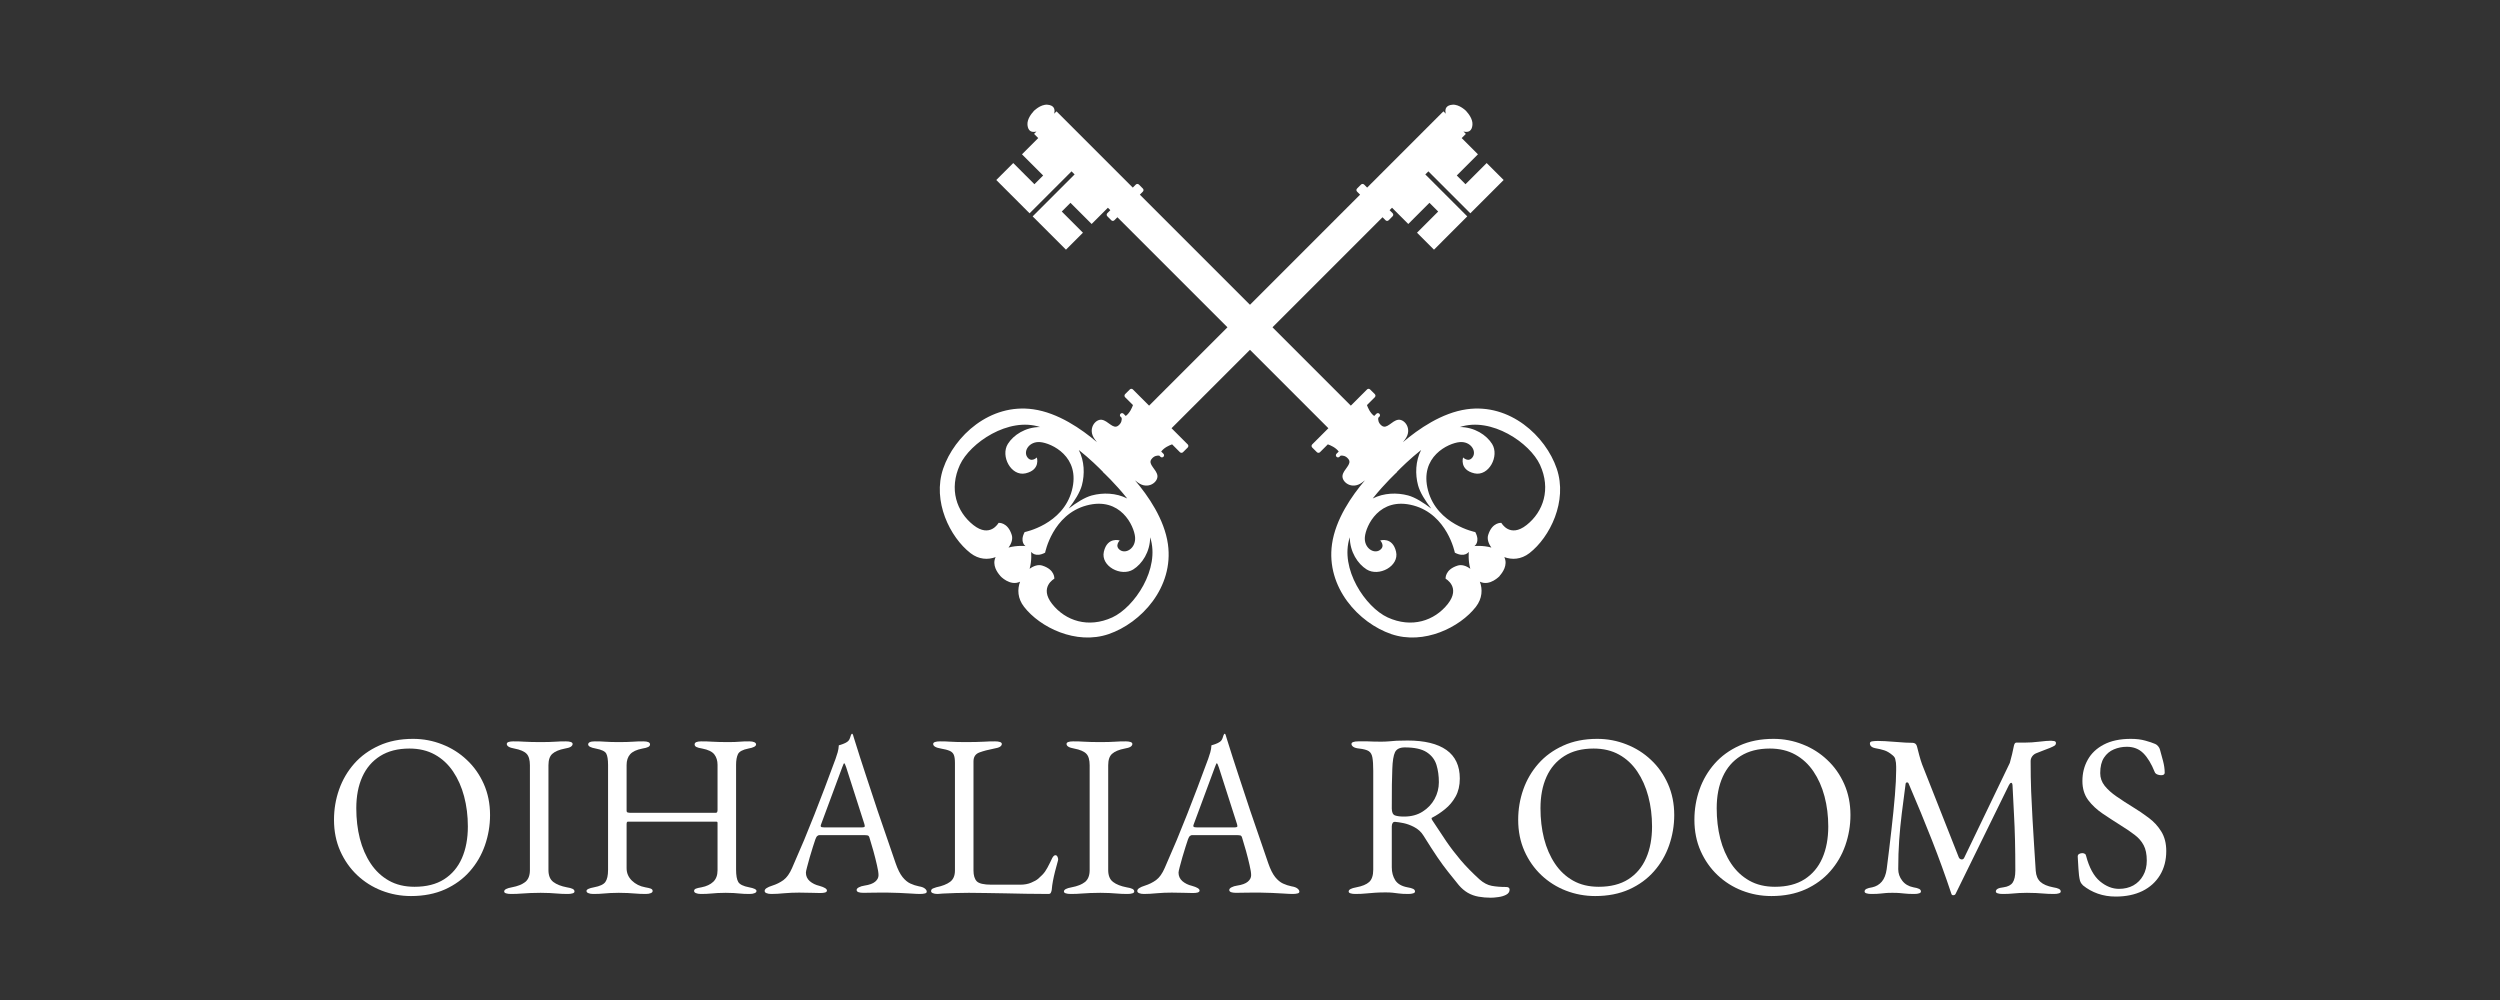 <svg xmlns="http://www.w3.org/2000/svg" xmlns:xlink="http://www.w3.org/1999/xlink" width="500" viewBox="0 0 375 150" height="200" preserveAspectRatio="xMidYMid meet"><rect x="0" y="0" width="375" height="150" fill="#333333" stroke="none"/><defs><g></g><clipPath id="d37d31bd92"><path d="M 149 15 L 235 15 L 235 96 L 149 96 Z M 149 15 " clip-rule="nonzero"></path></clipPath><clipPath id="e74fa9cf9f"><path d="M 140.977 30.68 L 169.281 2.375 L 240.039 73.133 L 211.734 101.438 Z M 140.977 30.68 " clip-rule="nonzero"></path></clipPath><clipPath id="d7835fb871"><path d="M 211.691 101.395 L 239.996 73.09 L 169.238 2.332 L 140.938 30.637 Z M 211.691 101.395 " clip-rule="nonzero"></path></clipPath><clipPath id="42ee462bad"><path d="M 140 15 L 226 15 L 226 96 L 140 96 Z M 140 15 " clip-rule="nonzero"></path></clipPath><clipPath id="d2311e095c"><path d="M 205.906 2.574 L 234.211 30.879 L 163.453 101.637 L 135.152 73.332 Z M 205.906 2.574 " clip-rule="nonzero"></path></clipPath><clipPath id="8243706bf5"><path d="M 163.297 101.395 L 134.992 73.09 L 205.75 2.332 L 234.055 30.637 Z M 163.297 101.395 " clip-rule="nonzero"></path></clipPath></defs><g clip-path="url(#d37d31bd92)"><g clip-path="url(#e74fa9cf9f)"><g clip-path="url(#d7835fb871)"><path fill="#ffffff" d="M 233.508 70.285 C 235.176 75.172 232.488 80.586 229.418 82.969 C 228.152 83.945 226.781 83.988 225.645 83.566 C 226.227 84.766 225.348 85.934 224.949 86.371 C 224.961 86.379 224.965 86.383 224.965 86.383 C 224.965 86.383 223.496 87.992 221.98 87.254 C 222.402 88.391 222.359 89.762 221.383 91.023 C 219 94.098 213.582 96.785 208.699 95.117 C 203.812 93.445 198.887 88.113 199.801 81.617 C 200.328 77.887 202.762 74.371 204.738 72.051 C 204.586 72.172 204.438 72.285 204.293 72.391 C 202.773 73.504 201.254 72.309 201.375 71.344 C 201.5 70.383 202.855 69.648 202.273 68.875 C 201.859 68.328 201.352 68.312 201.09 68.348 L 200.922 68.516 C 200.797 68.641 200.598 68.641 200.473 68.516 C 200.352 68.391 200.352 68.191 200.473 68.066 L 200.809 67.734 C 200.363 67.125 199.566 66.789 199.176 66.652 L 197.996 67.832 C 197.871 67.957 197.664 67.957 197.535 67.828 L 196.828 67.125 C 196.703 66.996 196.703 66.789 196.828 66.664 L 199.258 64.234 L 167.609 32.586 L 167.156 33.039 C 167.027 33.168 166.82 33.168 166.695 33.039 L 166.098 32.441 C 165.969 32.316 165.969 32.109 166.098 31.98 L 166.551 31.527 L 166.184 31.16 L 163.746 33.598 L 160.57 30.422 L 159.266 31.73 L 162.441 34.906 L 159.895 37.453 L 154.898 32.457 L 161.191 26.164 L 160.73 25.703 L 154.438 31.996 L 149.441 27 L 151.988 24.457 L 155.164 27.633 L 156.473 26.324 L 153.297 23.148 L 155.734 20.711 L 155.109 20.086 L 155.469 19.727 C 154.781 19.91 154.207 19.703 154.121 18.742 C 154.043 17.852 154.766 16.992 155.012 16.73 C 155.016 16.711 155.027 16.695 155.039 16.68 C 155.039 16.68 156.062 15.613 157.133 15.707 C 158.098 15.793 158.305 16.371 158.121 17.055 L 158.477 16.699 L 169.918 28.141 L 170.375 27.684 C 170.5 27.559 170.707 27.559 170.836 27.684 L 171.43 28.281 C 171.559 28.41 171.559 28.617 171.43 28.742 L 170.977 29.199 L 202.625 60.848 L 205.055 58.418 C 205.184 58.289 205.391 58.289 205.516 58.418 L 206.223 59.121 C 206.352 59.25 206.348 59.457 206.223 59.586 L 205.043 60.762 C 205.18 61.152 205.516 61.953 206.125 62.395 L 206.461 62.062 C 206.582 61.938 206.785 61.938 206.906 62.062 C 207.031 62.184 207.031 62.387 206.906 62.508 L 206.738 62.676 C 206.703 62.938 206.719 63.445 207.266 63.859 C 208.043 64.441 208.773 63.086 209.738 62.965 C 210.699 62.84 211.895 64.363 210.781 65.883 C 210.676 66.023 210.562 66.176 210.441 66.328 C 212.762 64.352 216.281 61.914 220.012 61.391 C 226.504 60.473 231.84 65.398 233.508 70.285 Z M 209.535 70.789 C 209.547 70.801 209.555 70.809 209.555 70.809 C 209.555 70.809 207.75 72.461 205.906 74.773 C 207.578 73.926 209.555 73.871 211.215 74.316 C 212.281 74.602 213.539 75.406 214.688 76.285 C 213.801 75.133 212.996 73.871 212.711 72.805 C 212.262 71.141 212.316 69.164 213.168 67.496 C 211.469 68.848 210.129 70.176 209.535 70.789 Z M 208.148 92.613 C 211.758 94.266 215.172 93.121 217.168 90.598 C 219.16 88.07 216.84 86.809 216.84 86.809 C 216.84 86.809 216.699 85.445 218.652 84.836 C 219.238 84.652 219.93 84.859 220.547 85.32 C 220.191 84.078 220.32 82.773 220.32 82.773 C 220.32 82.773 219.727 83.695 218.227 82.902 C 218.227 82.902 217.105 77.18 211.996 75.816 C 206.887 74.453 204.871 78.91 204.73 80.559 C 204.586 82.211 206.07 83.125 206.969 82.516 C 207.863 81.902 207.027 81.07 207.027 81.07 C 207.027 81.07 208.883 80.473 209.41 82.758 C 209.914 84.93 206.82 86.559 205 85.418 C 203.664 84.582 202.48 82.785 202.469 80.59 C 200.91 85.301 204.832 91.09 208.148 92.613 Z M 218.984 64.055 C 221.176 64.066 222.973 65.25 223.812 66.586 C 224.949 68.406 223.324 71.5 221.152 71 C 218.867 70.469 219.461 68.617 219.461 68.617 C 219.461 68.617 220.297 69.453 220.906 68.555 C 221.516 67.66 220.602 66.172 218.953 66.316 C 217.305 66.457 212.844 68.473 214.211 73.582 C 215.574 78.691 221.293 79.812 221.293 79.812 C 222.086 81.312 221.164 81.91 221.164 81.91 C 221.164 81.91 222.469 81.777 223.711 82.137 C 223.254 81.516 223.043 80.824 223.227 80.242 C 223.84 78.285 225.203 78.43 225.203 78.43 C 225.203 78.43 226.465 80.75 228.988 78.754 C 231.512 76.758 232.66 73.348 231.004 69.734 C 229.484 66.422 223.691 62.5 218.984 64.055 Z M 218.984 64.055 " fill-opacity="1" fill-rule="nonzero"></path></g></g></g><g clip-path="url(#42ee462bad)"><g clip-path="url(#d2311e095c)"><g clip-path="url(#8243706bf5)"><path fill="#ffffff" d="M 141.48 70.285 C 139.812 75.172 142.5 80.586 145.574 82.969 C 146.836 83.945 148.207 83.988 149.344 83.566 C 148.762 84.766 149.641 85.934 150.039 86.371 C 150.031 86.379 150.027 86.383 150.027 86.383 C 150.027 86.383 151.496 87.992 153.012 87.254 C 152.586 88.391 152.629 89.762 153.609 91.023 C 155.988 94.098 161.406 96.785 166.293 95.117 C 171.176 93.445 176.102 88.113 175.188 81.617 C 174.66 77.887 172.227 74.371 170.25 72.051 C 170.402 72.172 170.551 72.285 170.695 72.391 C 172.215 73.504 173.734 72.309 173.613 71.344 C 173.492 70.383 172.133 69.648 172.719 68.875 C 173.129 68.328 173.637 68.312 173.898 68.348 L 174.066 68.516 C 174.191 68.641 174.391 68.641 174.516 68.516 C 174.641 68.391 174.641 68.191 174.516 68.066 L 174.18 67.734 C 174.625 67.125 175.426 66.789 175.816 66.652 L 176.992 67.832 C 177.121 67.957 177.328 67.957 177.453 67.828 L 178.16 67.125 C 178.285 66.996 178.285 66.789 178.16 66.664 L 175.73 64.234 L 207.379 32.586 L 207.832 33.039 C 207.961 33.168 208.168 33.168 208.297 33.039 L 208.891 32.441 C 209.02 32.316 209.02 32.109 208.891 31.98 L 208.438 31.527 L 208.805 31.16 L 211.242 33.598 L 214.418 30.422 L 215.727 31.73 L 212.551 34.906 L 215.098 37.453 L 220.09 32.457 L 213.797 26.164 L 214.258 25.703 L 220.551 31.996 L 225.547 27 L 223 24.457 L 219.824 27.633 L 218.516 26.324 L 221.691 23.148 L 219.254 20.711 L 219.879 20.086 L 219.52 19.727 C 220.207 19.91 220.785 19.703 220.867 18.742 C 220.949 17.852 220.227 16.992 219.98 16.73 C 219.973 16.711 219.961 16.695 219.953 16.68 C 219.953 16.68 218.926 15.613 217.855 15.707 C 216.895 15.793 216.688 16.371 216.867 17.055 L 216.512 16.699 L 205.07 28.141 L 204.617 27.684 C 204.488 27.559 204.281 27.559 204.156 27.684 L 203.559 28.281 C 203.43 28.41 203.43 28.617 203.559 28.742 L 204.012 29.199 L 172.363 60.848 L 169.934 58.418 C 169.809 58.289 169.602 58.289 169.473 58.418 L 168.766 59.121 C 168.641 59.25 168.641 59.457 168.766 59.586 L 169.945 60.762 C 169.809 61.152 169.473 61.953 168.863 62.395 L 168.531 62.062 C 168.406 61.938 168.203 61.938 168.082 62.062 C 167.957 62.184 167.957 62.387 168.082 62.508 L 168.25 62.676 C 168.285 62.938 168.27 63.445 167.723 63.859 C 166.949 64.441 166.215 63.086 165.25 62.965 C 164.289 62.84 163.094 64.363 164.207 65.883 C 164.312 66.023 164.426 66.176 164.547 66.328 C 162.227 64.352 158.711 61.914 154.977 61.391 C 148.484 60.473 143.152 65.398 141.48 70.285 Z M 165.453 70.789 C 165.441 70.801 165.438 70.809 165.438 70.809 C 165.438 70.809 167.238 72.461 169.082 74.773 C 167.414 73.926 165.438 73.871 163.773 74.316 C 162.707 74.602 161.449 75.406 160.301 76.285 C 161.188 75.133 161.992 73.871 162.281 72.805 C 162.727 71.141 162.672 69.164 161.82 67.496 C 163.52 68.848 164.859 70.176 165.453 70.789 Z M 166.84 92.613 C 163.23 94.266 159.816 93.121 157.824 90.598 C 155.828 88.07 158.148 86.809 158.148 86.809 C 158.148 86.809 158.289 85.445 156.336 84.836 C 155.75 84.652 155.062 84.859 154.441 85.32 C 154.801 84.078 154.668 82.773 154.668 82.773 C 154.668 82.773 155.266 83.695 156.766 82.902 C 156.766 82.902 157.883 77.18 162.992 75.816 C 168.102 74.453 170.117 78.91 170.262 80.559 C 170.402 82.211 168.918 83.125 168.02 82.516 C 167.125 81.902 167.961 81.07 167.961 81.07 C 167.961 81.07 166.105 80.473 165.578 82.758 C 165.078 84.93 168.172 86.559 169.988 85.418 C 171.324 84.582 172.508 82.785 172.523 80.59 C 174.078 85.301 170.156 91.09 166.84 92.613 Z M 156.008 64.055 C 153.812 64.066 152.016 65.25 151.18 66.586 C 150.039 68.406 151.668 71.5 153.84 71 C 156.125 70.469 155.527 68.617 155.527 68.617 C 155.527 68.617 154.691 69.453 154.082 68.555 C 153.473 67.66 154.387 66.172 156.035 66.316 C 157.688 66.457 162.145 68.473 160.781 73.582 C 159.418 78.691 153.695 79.812 153.695 79.812 C 152.902 81.312 153.824 81.91 153.824 81.91 C 153.824 81.91 152.52 81.777 151.277 82.137 C 151.738 81.516 151.945 80.824 151.762 80.242 C 151.152 78.285 149.785 78.43 149.785 78.43 C 149.785 78.43 148.523 80.75 146 78.754 C 143.477 76.758 142.328 73.348 143.984 69.734 C 145.508 66.422 151.297 62.5 156.008 64.055 Z M 156.008 64.055 " fill-opacity="1" fill-rule="nonzero"></path></g></g></g><g fill="#ffffff" fill-opacity="1"><g transform="translate(48.538, 133.923)"><g><path d="M 13.109 0.484 C 11.578 0.484 10.113 0.211 8.719 -0.328 C 7.332 -0.867 6.102 -1.645 5.031 -2.656 C 3.969 -3.664 3.125 -4.867 2.5 -6.266 C 1.875 -7.672 1.562 -9.234 1.562 -10.953 C 1.562 -12.535 1.816 -14.051 2.328 -15.5 C 2.836 -16.945 3.594 -18.238 4.594 -19.375 C 5.594 -20.508 6.832 -21.41 8.312 -22.078 C 9.789 -22.754 11.492 -23.094 13.422 -23.094 C 14.953 -23.094 16.41 -22.816 17.797 -22.266 C 19.191 -21.723 20.422 -20.945 21.484 -19.938 C 22.555 -18.938 23.406 -17.734 24.031 -16.328 C 24.656 -14.922 24.969 -13.363 24.969 -11.656 C 24.969 -10.102 24.711 -8.594 24.203 -7.125 C 23.691 -5.664 22.938 -4.367 21.938 -3.234 C 20.945 -2.098 19.707 -1.191 18.219 -0.516 C 16.738 0.148 15.035 0.484 13.109 0.484 Z M 13.641 -0.906 C 15.422 -0.906 16.898 -1.281 18.078 -2.031 C 19.266 -2.789 20.156 -3.848 20.75 -5.203 C 21.344 -6.555 21.641 -8.141 21.641 -9.953 C 21.641 -11.547 21.453 -13.051 21.078 -14.469 C 20.703 -15.883 20.148 -17.129 19.422 -18.203 C 18.691 -19.285 17.781 -20.129 16.688 -20.734 C 15.602 -21.336 14.332 -21.641 12.875 -21.641 C 11.133 -21.641 9.672 -21.266 8.484 -20.516 C 7.305 -19.773 6.414 -18.738 5.812 -17.406 C 5.207 -16.07 4.906 -14.5 4.906 -12.688 C 4.906 -11.07 5.082 -9.555 5.438 -8.141 C 5.801 -6.723 6.348 -5.469 7.078 -4.375 C 7.805 -3.289 8.711 -2.441 9.797 -1.828 C 10.891 -1.211 12.172 -0.906 13.641 -0.906 Z M 13.641 -0.906 "></path></g></g></g><g fill="#ffffff" fill-opacity="1"><g transform="translate(74.971, 133.923)"><g><path d="M 1.672 0.172 C 1.367 0.172 1.125 0.141 0.938 0.078 C 0.75 0.023 0.656 -0.066 0.656 -0.203 C 0.656 -0.484 1.039 -0.691 1.812 -0.828 C 2.688 -0.992 3.352 -1.258 3.812 -1.625 C 4.281 -2 4.516 -2.594 4.516 -3.406 L 4.516 -19.125 C 4.516 -19.938 4.348 -20.516 4.016 -20.859 C 3.68 -21.211 3.07 -21.473 2.188 -21.641 C 1.426 -21.773 1.047 -22.004 1.047 -22.328 C 1.047 -22.461 1.133 -22.562 1.312 -22.625 C 1.5 -22.688 1.742 -22.719 2.047 -22.719 C 2.672 -22.719 3.188 -22.703 3.594 -22.672 C 4 -22.648 4.391 -22.633 4.766 -22.625 C 5.141 -22.613 5.594 -22.609 6.125 -22.609 C 6.633 -22.609 7.051 -22.613 7.375 -22.625 C 7.695 -22.633 8.039 -22.648 8.406 -22.672 C 8.781 -22.703 9.281 -22.719 9.906 -22.719 C 10.207 -22.719 10.453 -22.688 10.641 -22.625 C 10.828 -22.562 10.922 -22.461 10.922 -22.328 C 10.922 -22.172 10.828 -22.031 10.641 -21.906 C 10.453 -21.789 10.164 -21.703 9.781 -21.641 C 8.914 -21.473 8.285 -21.211 7.891 -20.859 C 7.492 -20.516 7.297 -19.938 7.297 -19.125 L 7.297 -3.406 C 7.297 -2.594 7.539 -2 8.031 -1.625 C 8.52 -1.258 9.191 -0.992 10.047 -0.828 C 10.441 -0.766 10.734 -0.688 10.922 -0.594 C 11.109 -0.5 11.203 -0.367 11.203 -0.203 C 11.203 -0.066 11.109 0.023 10.922 0.078 C 10.734 0.141 10.488 0.172 10.188 0.172 C 9.562 0.172 9.047 0.148 8.641 0.109 C 8.234 0.078 7.844 0.051 7.469 0.031 C 7.102 0.008 6.656 0 6.125 0 C 5.539 0 5.035 0.008 4.609 0.031 C 4.18 0.051 3.738 0.078 3.281 0.109 C 2.832 0.148 2.297 0.172 1.672 0.172 Z M 1.672 0.172 "></path></g></g></g><g fill="#ffffff" fill-opacity="1"><g transform="translate(86.693, 133.923)"><g><path d="M 2.297 0.172 C 1.992 0.172 1.75 0.129 1.562 0.047 C 1.375 -0.023 1.281 -0.133 1.281 -0.281 C 1.281 -0.508 1.656 -0.691 2.406 -0.828 C 3.281 -0.992 3.848 -1.258 4.109 -1.625 C 4.379 -2 4.516 -2.602 4.516 -3.438 L 4.516 -19.172 C 4.516 -19.973 4.426 -20.539 4.25 -20.875 C 4.082 -21.219 3.555 -21.473 2.672 -21.641 C 1.91 -21.773 1.531 -21.984 1.531 -22.266 C 1.531 -22.398 1.609 -22.508 1.766 -22.594 C 1.93 -22.676 2.188 -22.719 2.531 -22.719 C 3.164 -22.719 3.656 -22.703 4 -22.672 C 4.344 -22.648 4.664 -22.633 4.969 -22.625 C 5.27 -22.613 5.656 -22.609 6.125 -22.609 C 6.613 -22.609 7.016 -22.613 7.328 -22.625 C 7.641 -22.633 7.973 -22.648 8.328 -22.672 C 8.691 -22.703 9.188 -22.719 9.812 -22.719 C 10.477 -22.719 10.812 -22.566 10.812 -22.266 C 10.812 -22.098 10.719 -21.969 10.531 -21.875 C 10.352 -21.781 10.066 -21.703 9.672 -21.641 C 8.805 -21.473 8.191 -21.188 7.828 -20.781 C 7.473 -20.375 7.297 -19.836 7.297 -19.172 L 7.297 -12.312 C 7.297 -12.176 7.352 -12.086 7.469 -12.047 C 7.594 -12.016 7.703 -12 7.797 -12 L 20.688 -12 C 20.852 -12 20.938 -12.141 20.938 -12.422 L 20.938 -19.203 C 20.938 -19.828 20.773 -20.348 20.453 -20.766 C 20.129 -21.18 19.523 -21.473 18.641 -21.641 C 18.242 -21.703 17.953 -21.781 17.766 -21.875 C 17.586 -21.969 17.5 -22.098 17.5 -22.266 C 17.5 -22.566 17.832 -22.719 18.5 -22.719 C 19.125 -22.719 19.641 -22.703 20.047 -22.672 C 20.453 -22.648 20.836 -22.633 21.203 -22.625 C 21.578 -22.613 22.02 -22.609 22.531 -22.609 C 22.957 -22.609 23.285 -22.613 23.516 -22.625 C 23.742 -22.633 24.008 -22.648 24.312 -22.672 C 24.613 -22.703 25.078 -22.719 25.703 -22.719 C 26.023 -22.719 26.273 -22.676 26.453 -22.594 C 26.629 -22.508 26.719 -22.398 26.719 -22.266 C 26.719 -21.984 26.332 -21.773 25.562 -21.641 C 24.707 -21.473 24.188 -21.191 24 -20.797 C 23.812 -20.398 23.719 -19.867 23.719 -19.203 L 23.719 -3.484 C 23.719 -2.617 23.828 -2 24.047 -1.625 C 24.266 -1.258 24.805 -0.992 25.672 -0.828 C 26.41 -0.691 26.781 -0.508 26.781 -0.281 C 26.781 -0.133 26.688 -0.023 26.5 0.047 C 26.312 0.129 26.066 0.172 25.766 0.172 C 25.141 0.172 24.656 0.148 24.312 0.109 C 23.969 0.078 23.645 0.051 23.344 0.031 C 23.039 0.008 22.645 0 22.156 0 C 21.664 0 21.266 0.008 20.953 0.031 C 20.641 0.051 20.297 0.078 19.922 0.109 C 19.555 0.148 19.062 0.172 18.438 0.172 C 18.133 0.172 17.891 0.129 17.703 0.047 C 17.516 -0.023 17.422 -0.133 17.422 -0.281 C 17.422 -0.438 17.508 -0.551 17.688 -0.625 C 17.863 -0.695 18.145 -0.766 18.531 -0.828 C 19.281 -0.973 19.867 -1.25 20.297 -1.656 C 20.723 -2.062 20.938 -2.633 20.938 -3.375 L 20.938 -10.156 C 20.938 -10.27 20.938 -10.383 20.938 -10.5 C 20.938 -10.613 20.879 -10.672 20.766 -10.672 L 7.484 -10.672 C 7.359 -10.672 7.297 -10.547 7.297 -10.297 L 7.297 -3.688 C 7.297 -2.969 7.562 -2.348 8.094 -1.828 C 8.633 -1.305 9.301 -0.973 10.094 -0.828 C 10.477 -0.766 10.758 -0.695 10.938 -0.625 C 11.113 -0.551 11.203 -0.438 11.203 -0.281 C 11.203 -0.133 11.109 -0.023 10.922 0.047 C 10.734 0.129 10.488 0.172 10.188 0.172 C 9.562 0.172 9.047 0.148 8.641 0.109 C 8.234 0.078 7.844 0.051 7.469 0.031 C 7.102 0.008 6.656 0 6.125 0 C 5.633 0 5.219 0.008 4.875 0.031 C 4.539 0.051 4.18 0.078 3.797 0.109 C 3.422 0.148 2.922 0.172 2.297 0.172 Z M 2.297 0.172 "></path></g></g></g><g fill="#ffffff" fill-opacity="1"><g transform="translate(114.761, 133.923)"><g><path d="M 0.938 0.172 C 0.633 0.172 0.391 0.129 0.203 0.047 C 0.023 -0.023 -0.062 -0.133 -0.062 -0.281 C -0.062 -0.438 0.031 -0.578 0.219 -0.703 C 0.414 -0.836 0.703 -0.961 1.078 -1.078 C 1.68 -1.266 2.238 -1.539 2.75 -1.906 C 3.258 -2.281 3.695 -2.895 4.062 -3.75 C 4.719 -5.238 5.316 -6.629 5.859 -7.922 C 6.398 -9.223 6.914 -10.5 7.406 -11.75 C 7.895 -13.008 8.398 -14.316 8.922 -15.672 C 9.441 -17.023 9.992 -18.504 10.578 -20.109 C 10.691 -20.43 10.797 -20.754 10.891 -21.078 C 10.984 -21.398 11.039 -21.75 11.062 -22.125 C 11.27 -22.188 11.477 -22.254 11.688 -22.328 C 11.895 -22.398 12.102 -22.504 12.312 -22.641 C 12.52 -22.773 12.664 -22.984 12.75 -23.266 C 12.832 -23.547 12.906 -23.734 12.969 -23.828 C 13 -23.848 13.031 -23.859 13.062 -23.859 C 13.094 -23.859 13.117 -23.836 13.141 -23.797 C 13.191 -23.703 13.234 -23.582 13.266 -23.438 C 13.305 -23.301 13.348 -23.164 13.391 -23.031 C 13.941 -21.258 14.52 -19.457 15.125 -17.625 C 15.727 -15.801 16.312 -14.035 16.875 -12.328 C 17.445 -10.629 17.973 -9.098 18.453 -7.734 C 18.93 -6.379 19.305 -5.285 19.578 -4.453 C 19.898 -3.523 20.25 -2.828 20.625 -2.359 C 21 -1.898 21.391 -1.578 21.797 -1.391 C 22.203 -1.203 22.633 -1.062 23.094 -0.969 C 23.488 -0.906 23.781 -0.797 23.969 -0.641 C 24.156 -0.492 24.25 -0.336 24.25 -0.172 C 24.25 -0.035 24.156 0.051 23.969 0.094 C 23.781 0.145 23.535 0.172 23.234 0.172 C 22.91 0.172 22.469 0.148 21.906 0.109 C 21.352 0.078 20.766 0.047 20.141 0.016 C 19.516 -0.016 18.938 -0.031 18.406 -0.031 C 17.957 -0.031 17.5 -0.031 17.031 -0.031 C 16.57 -0.031 16.145 -0.023 15.75 -0.016 C 15.363 -0.004 15.031 0 14.75 0 C 14.445 0 14.203 -0.031 14.016 -0.094 C 13.828 -0.164 13.734 -0.273 13.734 -0.422 C 13.734 -0.578 13.848 -0.711 14.078 -0.828 C 14.316 -0.953 14.586 -1.035 14.891 -1.078 C 15.648 -1.191 16.191 -1.391 16.516 -1.672 C 16.848 -1.953 17.016 -2.273 17.016 -2.641 C 17.016 -2.992 16.938 -3.5 16.781 -4.156 C 16.633 -4.812 16.457 -5.516 16.25 -6.266 C 16.039 -7.023 15.844 -7.695 15.656 -8.281 C 15.602 -8.469 15.516 -8.578 15.391 -8.609 C 15.266 -8.641 15.039 -8.656 14.719 -8.656 L 8.141 -8.656 C 8.047 -8.656 7.945 -8.613 7.844 -8.531 C 7.738 -8.457 7.641 -8.289 7.547 -8.031 C 7.473 -7.801 7.352 -7.438 7.188 -6.938 C 7.031 -6.438 6.867 -5.906 6.703 -5.344 C 6.547 -4.789 6.41 -4.297 6.297 -3.859 C 6.18 -3.422 6.125 -3.145 6.125 -3.031 C 6.125 -2.52 6.316 -2.094 6.703 -1.75 C 7.098 -1.414 7.578 -1.18 8.141 -1.047 C 8.898 -0.836 9.281 -0.602 9.281 -0.344 C 9.281 -0.207 9.188 -0.109 9 -0.047 C 8.82 0.004 8.582 0.031 8.281 0.031 C 7.977 0.031 7.535 0.02 6.953 0 C 6.379 -0.02 5.766 -0.031 5.109 -0.031 C 4.348 -0.031 3.609 0 2.891 0.062 C 2.172 0.133 1.52 0.172 0.938 0.172 Z M 9.078 -9.812 L 14.469 -9.812 C 14.789 -9.812 14.953 -9.867 14.953 -9.984 C 14.953 -10.023 14.945 -10.07 14.938 -10.125 C 14.926 -10.188 14.91 -10.254 14.891 -10.328 L 12.172 -18.812 C 12.035 -19.227 11.93 -19.438 11.859 -19.438 C 11.816 -19.438 11.723 -19.238 11.578 -18.844 L 8.422 -10.328 C 8.367 -10.191 8.344 -10.098 8.344 -10.047 C 8.344 -9.93 8.406 -9.863 8.531 -9.844 C 8.664 -9.82 8.848 -9.812 9.078 -9.812 Z M 9.078 -9.812 "></path></g></g></g><g fill="#ffffff" fill-opacity="1"><g transform="translate(138.726, 133.923)"><g><path d="M 1.906 0.172 C 1.602 0.172 1.363 0.129 1.188 0.047 C 1.02 -0.023 0.938 -0.125 0.938 -0.25 C 0.938 -0.457 1.047 -0.598 1.266 -0.672 C 1.484 -0.754 1.629 -0.805 1.703 -0.828 C 2.609 -1.016 3.301 -1.285 3.781 -1.641 C 4.27 -2.004 4.516 -2.57 4.516 -3.344 L 4.516 -19.484 C 4.516 -20.035 4.457 -20.441 4.344 -20.703 C 4.227 -20.973 4.02 -21.172 3.719 -21.297 C 3.414 -21.43 2.977 -21.547 2.406 -21.641 C 1.633 -21.773 1.25 -22.004 1.25 -22.328 C 1.25 -22.461 1.344 -22.562 1.531 -22.625 C 1.719 -22.688 1.961 -22.719 2.266 -22.719 C 2.891 -22.719 3.391 -22.703 3.766 -22.672 C 4.148 -22.648 4.516 -22.633 4.859 -22.625 C 5.211 -22.613 5.645 -22.609 6.156 -22.609 C 6.738 -22.609 7.238 -22.613 7.656 -22.625 C 8.07 -22.633 8.5 -22.648 8.938 -22.672 C 9.375 -22.703 9.906 -22.719 10.531 -22.719 C 10.832 -22.719 11.078 -22.688 11.266 -22.625 C 11.453 -22.562 11.547 -22.461 11.547 -22.328 C 11.547 -22.172 11.453 -22.031 11.266 -21.906 C 11.078 -21.789 10.789 -21.703 10.406 -21.641 C 9.539 -21.473 8.805 -21.281 8.203 -21.062 C 7.598 -20.844 7.297 -20.395 7.297 -19.719 L 7.297 -3.344 C 7.297 -2.625 7.457 -2.086 7.781 -1.734 C 8.113 -1.391 8.848 -1.219 9.984 -1.219 L 14.297 -1.219 C 14.922 -1.219 15.469 -1.316 15.938 -1.516 C 16.414 -1.711 16.773 -1.914 17.016 -2.125 C 17.473 -2.52 17.812 -2.875 18.031 -3.188 C 18.25 -3.5 18.508 -3.969 18.812 -4.594 C 18.863 -4.727 18.961 -4.938 19.109 -5.219 C 19.266 -5.5 19.422 -5.641 19.578 -5.641 C 19.723 -5.641 19.828 -5.566 19.891 -5.422 C 19.961 -5.285 20 -5.148 20 -5.016 C 20 -4.984 19.992 -4.953 19.984 -4.922 C 19.973 -4.891 19.969 -4.859 19.969 -4.828 C 19.801 -4.234 19.656 -3.691 19.531 -3.203 C 19.406 -2.711 19.301 -2.242 19.219 -1.797 C 19.133 -1.359 19.07 -0.898 19.031 -0.422 C 19 -0.254 18.953 -0.113 18.891 0 C 18.836 0.113 18.719 0.172 18.531 0.172 C 17.375 0.172 16.258 0.16 15.188 0.141 C 14.125 0.117 13.098 0.098 12.109 0.078 C 11.129 0.066 10.188 0.051 9.281 0.031 C 8.383 0.008 7.492 0 6.609 0 C 6.023 0 5.367 0.008 4.641 0.031 C 3.91 0.051 3.27 0.078 2.719 0.109 C 2.176 0.148 1.906 0.172 1.906 0.172 Z M 1.906 0.172 "></path></g></g></g><g fill="#ffffff" fill-opacity="1"><g transform="translate(158.933, 133.923)"><g><path d="M 1.672 0.172 C 1.367 0.172 1.125 0.141 0.938 0.078 C 0.75 0.023 0.656 -0.066 0.656 -0.203 C 0.656 -0.484 1.039 -0.691 1.812 -0.828 C 2.688 -0.992 3.352 -1.258 3.812 -1.625 C 4.281 -2 4.516 -2.594 4.516 -3.406 L 4.516 -19.125 C 4.516 -19.938 4.348 -20.516 4.016 -20.859 C 3.68 -21.211 3.07 -21.473 2.188 -21.641 C 1.426 -21.773 1.047 -22.004 1.047 -22.328 C 1.047 -22.461 1.133 -22.562 1.312 -22.625 C 1.5 -22.688 1.742 -22.719 2.047 -22.719 C 2.672 -22.719 3.188 -22.703 3.594 -22.672 C 4 -22.648 4.391 -22.633 4.766 -22.625 C 5.141 -22.613 5.594 -22.609 6.125 -22.609 C 6.633 -22.609 7.051 -22.613 7.375 -22.625 C 7.695 -22.633 8.039 -22.648 8.406 -22.672 C 8.781 -22.703 9.281 -22.719 9.906 -22.719 C 10.207 -22.719 10.453 -22.688 10.641 -22.625 C 10.828 -22.562 10.922 -22.461 10.922 -22.328 C 10.922 -22.172 10.828 -22.031 10.641 -21.906 C 10.453 -21.789 10.164 -21.703 9.781 -21.641 C 8.914 -21.473 8.285 -21.211 7.891 -20.859 C 7.492 -20.516 7.297 -19.938 7.297 -19.125 L 7.297 -3.406 C 7.297 -2.594 7.539 -2 8.031 -1.625 C 8.52 -1.258 9.191 -0.992 10.047 -0.828 C 10.441 -0.766 10.734 -0.688 10.922 -0.594 C 11.109 -0.5 11.203 -0.367 11.203 -0.203 C 11.203 -0.066 11.109 0.023 10.922 0.078 C 10.734 0.141 10.488 0.172 10.188 0.172 C 9.562 0.172 9.047 0.148 8.641 0.109 C 8.234 0.078 7.844 0.051 7.469 0.031 C 7.102 0.008 6.656 0 6.125 0 C 5.539 0 5.035 0.008 4.609 0.031 C 4.18 0.051 3.738 0.078 3.281 0.109 C 2.832 0.148 2.297 0.172 1.672 0.172 Z M 1.672 0.172 "></path></g></g></g><g fill="#ffffff" fill-opacity="1"><g transform="translate(170.655, 133.923)"><g><path d="M 0.938 0.172 C 0.633 0.172 0.391 0.129 0.203 0.047 C 0.023 -0.023 -0.062 -0.133 -0.062 -0.281 C -0.062 -0.438 0.031 -0.578 0.219 -0.703 C 0.414 -0.836 0.703 -0.961 1.078 -1.078 C 1.68 -1.266 2.238 -1.539 2.75 -1.906 C 3.258 -2.281 3.695 -2.895 4.062 -3.75 C 4.719 -5.238 5.316 -6.629 5.859 -7.922 C 6.398 -9.223 6.914 -10.5 7.406 -11.75 C 7.895 -13.008 8.398 -14.316 8.922 -15.672 C 9.441 -17.023 9.992 -18.504 10.578 -20.109 C 10.691 -20.43 10.797 -20.754 10.891 -21.078 C 10.984 -21.398 11.039 -21.75 11.062 -22.125 C 11.27 -22.188 11.477 -22.254 11.688 -22.328 C 11.895 -22.398 12.102 -22.504 12.312 -22.641 C 12.52 -22.773 12.664 -22.984 12.75 -23.266 C 12.832 -23.547 12.906 -23.734 12.969 -23.828 C 13 -23.848 13.031 -23.859 13.062 -23.859 C 13.094 -23.859 13.117 -23.836 13.141 -23.797 C 13.191 -23.703 13.234 -23.582 13.266 -23.438 C 13.305 -23.301 13.348 -23.164 13.391 -23.031 C 13.941 -21.258 14.52 -19.457 15.125 -17.625 C 15.727 -15.801 16.312 -14.035 16.875 -12.328 C 17.445 -10.629 17.973 -9.098 18.453 -7.734 C 18.93 -6.379 19.305 -5.285 19.578 -4.453 C 19.898 -3.523 20.25 -2.828 20.625 -2.359 C 21 -1.898 21.391 -1.578 21.797 -1.391 C 22.203 -1.203 22.633 -1.062 23.094 -0.969 C 23.488 -0.906 23.781 -0.797 23.969 -0.641 C 24.156 -0.492 24.25 -0.336 24.25 -0.172 C 24.25 -0.035 24.156 0.051 23.969 0.094 C 23.781 0.145 23.535 0.172 23.234 0.172 C 22.91 0.172 22.469 0.148 21.906 0.109 C 21.352 0.078 20.766 0.047 20.141 0.016 C 19.516 -0.016 18.938 -0.031 18.406 -0.031 C 17.957 -0.031 17.5 -0.031 17.031 -0.031 C 16.57 -0.031 16.145 -0.023 15.75 -0.016 C 15.363 -0.004 15.031 0 14.75 0 C 14.445 0 14.203 -0.031 14.016 -0.094 C 13.828 -0.164 13.734 -0.273 13.734 -0.422 C 13.734 -0.578 13.848 -0.711 14.078 -0.828 C 14.316 -0.953 14.586 -1.035 14.891 -1.078 C 15.648 -1.191 16.191 -1.391 16.516 -1.672 C 16.848 -1.953 17.016 -2.273 17.016 -2.641 C 17.016 -2.992 16.938 -3.5 16.781 -4.156 C 16.633 -4.812 16.457 -5.516 16.25 -6.266 C 16.039 -7.023 15.844 -7.695 15.656 -8.281 C 15.602 -8.469 15.516 -8.578 15.391 -8.609 C 15.266 -8.641 15.039 -8.656 14.719 -8.656 L 8.141 -8.656 C 8.047 -8.656 7.945 -8.613 7.844 -8.531 C 7.738 -8.457 7.641 -8.289 7.547 -8.031 C 7.473 -7.801 7.352 -7.438 7.188 -6.938 C 7.031 -6.438 6.867 -5.906 6.703 -5.344 C 6.547 -4.789 6.41 -4.297 6.297 -3.859 C 6.18 -3.422 6.125 -3.145 6.125 -3.031 C 6.125 -2.52 6.316 -2.094 6.703 -1.75 C 7.098 -1.414 7.578 -1.18 8.141 -1.047 C 8.898 -0.836 9.281 -0.602 9.281 -0.344 C 9.281 -0.207 9.188 -0.109 9 -0.047 C 8.82 0.004 8.582 0.031 8.281 0.031 C 7.977 0.031 7.535 0.02 6.953 0 C 6.379 -0.02 5.766 -0.031 5.109 -0.031 C 4.348 -0.031 3.609 0 2.891 0.062 C 2.172 0.133 1.52 0.172 0.938 0.172 Z M 9.078 -9.812 L 14.469 -9.812 C 14.789 -9.812 14.953 -9.867 14.953 -9.984 C 14.953 -10.023 14.945 -10.07 14.938 -10.125 C 14.926 -10.188 14.91 -10.254 14.891 -10.328 L 12.172 -18.812 C 12.035 -19.227 11.93 -19.438 11.859 -19.438 C 11.816 -19.438 11.723 -19.238 11.578 -18.844 L 8.422 -10.328 C 8.367 -10.191 8.344 -10.098 8.344 -10.047 C 8.344 -9.93 8.406 -9.863 8.531 -9.844 C 8.664 -9.82 8.848 -9.812 9.078 -9.812 Z M 9.078 -9.812 "></path></g></g></g><g fill="#ffffff" fill-opacity="1"><g transform="translate(194.619, 133.923)"><g></g></g></g><g fill="#ffffff" fill-opacity="1"><g transform="translate(201.471, 133.923)"><g><path d="M 22.156 0.734 C 21.508 0.734 20.895 0.68 20.312 0.578 C 19.727 0.473 19.191 0.281 18.703 0 C 18.223 -0.281 17.773 -0.66 17.359 -1.141 C 16.797 -1.836 16.258 -2.504 15.75 -3.141 C 15.238 -3.785 14.695 -4.523 14.125 -5.359 C 13.562 -6.191 12.875 -7.258 12.062 -8.562 C 11.719 -9.133 11.223 -9.582 10.578 -9.906 C 10.066 -10.164 9.562 -10.348 9.062 -10.453 C 8.562 -10.555 8.148 -10.617 7.828 -10.641 C 7.641 -10.66 7.504 -10.602 7.422 -10.469 C 7.336 -10.332 7.297 -10.16 7.297 -9.953 L 7.297 -3.828 C 7.297 -3.086 7.469 -2.441 7.812 -1.891 C 8.164 -1.348 8.773 -0.992 9.641 -0.828 C 10.023 -0.766 10.312 -0.688 10.5 -0.594 C 10.688 -0.5 10.781 -0.367 10.781 -0.203 C 10.781 -0.066 10.688 0.023 10.5 0.078 C 10.312 0.141 10.07 0.172 9.781 0.172 C 9.145 0.172 8.66 0.145 8.328 0.094 C 7.992 0.051 7.691 0.016 7.422 -0.016 C 7.16 -0.047 6.805 -0.062 6.359 -0.062 C 5.785 -0.062 5.27 -0.047 4.812 -0.016 C 4.363 0.016 3.91 0.051 3.453 0.094 C 3.004 0.145 2.469 0.172 1.844 0.172 C 1.539 0.172 1.297 0.141 1.109 0.078 C 0.922 0.023 0.828 -0.066 0.828 -0.203 C 0.828 -0.484 1.211 -0.691 1.984 -0.828 C 2.859 -0.992 3.5 -1.258 3.906 -1.625 C 4.312 -2 4.516 -2.617 4.516 -3.484 L 4.516 -18.297 C 4.516 -19.172 4.473 -19.832 4.391 -20.281 C 4.316 -20.738 4.133 -21.062 3.844 -21.25 C 3.551 -21.438 3.07 -21.566 2.406 -21.641 C 2.008 -21.68 1.719 -21.766 1.531 -21.891 C 1.344 -22.023 1.25 -22.172 1.25 -22.328 C 1.25 -22.461 1.344 -22.562 1.531 -22.625 C 1.719 -22.688 1.961 -22.719 2.266 -22.719 C 2.891 -22.719 3.359 -22.719 3.672 -22.719 C 3.984 -22.719 4.273 -22.707 4.547 -22.688 C 4.828 -22.676 5.203 -22.672 5.672 -22.672 C 6.109 -22.672 6.5 -22.688 6.844 -22.719 C 7.195 -22.758 7.586 -22.789 8.016 -22.812 C 8.441 -22.832 8.992 -22.844 9.672 -22.844 C 12.223 -22.844 14.164 -22.367 15.5 -21.422 C 16.832 -20.473 17.5 -19.047 17.5 -17.141 C 17.5 -16.098 17.289 -15.203 16.875 -14.453 C 16.457 -13.703 15.93 -13.07 15.297 -12.562 C 14.672 -12.051 14.035 -11.629 13.391 -11.297 C 13.297 -11.273 13.254 -11.223 13.266 -11.141 C 13.273 -11.066 13.316 -10.973 13.391 -10.859 C 14.109 -9.766 14.797 -8.727 15.453 -7.75 C 16.117 -6.781 16.844 -5.832 17.625 -4.906 C 18.414 -3.977 19.359 -3.016 20.453 -2.016 C 21.055 -1.484 21.672 -1.16 22.297 -1.047 C 22.922 -0.93 23.641 -0.875 24.453 -0.875 C 24.797 -0.875 24.969 -0.742 24.969 -0.484 C 24.969 -0.141 24.789 0.117 24.438 0.297 C 24.094 0.473 23.703 0.586 23.266 0.641 C 22.828 0.703 22.457 0.734 22.156 0.734 Z M 9.141 -11.438 C 10.211 -11.438 11.133 -11.68 11.906 -12.172 C 12.688 -12.66 13.289 -13.297 13.719 -14.078 C 14.145 -14.867 14.359 -15.707 14.359 -16.594 C 14.359 -17.539 14.238 -18.406 14 -19.188 C 13.758 -19.977 13.27 -20.613 12.531 -21.094 C 11.801 -21.57 10.707 -21.812 9.25 -21.812 C 8.508 -21.812 8.02 -21.57 7.781 -21.094 C 7.551 -20.613 7.414 -19.773 7.375 -18.578 C 7.352 -17.992 7.332 -17.207 7.312 -16.219 C 7.301 -15.238 7.297 -14.051 7.297 -12.656 C 7.297 -12.082 7.457 -11.734 7.781 -11.609 C 8.113 -11.492 8.566 -11.438 9.141 -11.438 Z M 9.141 -11.438 "></path></g></g></g><g fill="#ffffff" fill-opacity="1"><g transform="translate(226.166, 133.923)"><g><path d="M 13.109 0.484 C 11.578 0.484 10.113 0.211 8.719 -0.328 C 7.332 -0.867 6.102 -1.645 5.031 -2.656 C 3.969 -3.664 3.125 -4.867 2.5 -6.266 C 1.875 -7.672 1.562 -9.234 1.562 -10.953 C 1.562 -12.535 1.816 -14.051 2.328 -15.5 C 2.836 -16.945 3.594 -18.238 4.594 -19.375 C 5.594 -20.508 6.832 -21.41 8.312 -22.078 C 9.789 -22.754 11.492 -23.094 13.422 -23.094 C 14.953 -23.094 16.41 -22.816 17.797 -22.266 C 19.191 -21.723 20.422 -20.945 21.484 -19.938 C 22.555 -18.938 23.406 -17.734 24.031 -16.328 C 24.656 -14.922 24.969 -13.363 24.969 -11.656 C 24.969 -10.102 24.711 -8.594 24.203 -7.125 C 23.691 -5.664 22.938 -4.367 21.938 -3.234 C 20.945 -2.098 19.707 -1.191 18.219 -0.516 C 16.738 0.148 15.035 0.484 13.109 0.484 Z M 13.641 -0.906 C 15.422 -0.906 16.898 -1.281 18.078 -2.031 C 19.266 -2.789 20.156 -3.848 20.75 -5.203 C 21.344 -6.555 21.641 -8.141 21.641 -9.953 C 21.641 -11.547 21.453 -13.051 21.078 -14.469 C 20.703 -15.883 20.148 -17.129 19.422 -18.203 C 18.691 -19.285 17.781 -20.129 16.688 -20.734 C 15.602 -21.336 14.332 -21.641 12.875 -21.641 C 11.133 -21.641 9.672 -21.266 8.484 -20.516 C 7.305 -19.773 6.414 -18.738 5.812 -17.406 C 5.207 -16.07 4.906 -14.5 4.906 -12.688 C 4.906 -11.07 5.082 -9.555 5.438 -8.141 C 5.801 -6.723 6.348 -5.469 7.078 -4.375 C 7.805 -3.289 8.711 -2.441 9.797 -1.828 C 10.891 -1.211 12.172 -0.906 13.641 -0.906 Z M 13.641 -0.906 "></path></g></g></g><g fill="#ffffff" fill-opacity="1"><g transform="translate(252.599, 133.923)"><g><path d="M 13.109 0.484 C 11.578 0.484 10.113 0.211 8.719 -0.328 C 7.332 -0.867 6.102 -1.645 5.031 -2.656 C 3.969 -3.664 3.125 -4.867 2.5 -6.266 C 1.875 -7.672 1.562 -9.234 1.562 -10.953 C 1.562 -12.535 1.816 -14.051 2.328 -15.5 C 2.836 -16.945 3.594 -18.238 4.594 -19.375 C 5.594 -20.508 6.832 -21.41 8.312 -22.078 C 9.789 -22.754 11.492 -23.094 13.422 -23.094 C 14.953 -23.094 16.41 -22.816 17.797 -22.266 C 19.191 -21.723 20.422 -20.945 21.484 -19.938 C 22.555 -18.938 23.406 -17.734 24.031 -16.328 C 24.656 -14.922 24.969 -13.363 24.969 -11.656 C 24.969 -10.102 24.711 -8.594 24.203 -7.125 C 23.691 -5.664 22.938 -4.367 21.938 -3.234 C 20.945 -2.098 19.707 -1.191 18.219 -0.516 C 16.738 0.148 15.035 0.484 13.109 0.484 Z M 13.641 -0.906 C 15.422 -0.906 16.898 -1.281 18.078 -2.031 C 19.266 -2.789 20.156 -3.848 20.75 -5.203 C 21.344 -6.555 21.641 -8.141 21.641 -9.953 C 21.641 -11.547 21.453 -13.051 21.078 -14.469 C 20.703 -15.883 20.148 -17.129 19.422 -18.203 C 18.691 -19.285 17.781 -20.129 16.688 -20.734 C 15.602 -21.336 14.332 -21.641 12.875 -21.641 C 11.133 -21.641 9.672 -21.266 8.484 -20.516 C 7.305 -19.773 6.414 -18.738 5.812 -17.406 C 5.207 -16.07 4.906 -14.5 4.906 -12.688 C 4.906 -11.07 5.082 -9.555 5.438 -8.141 C 5.801 -6.723 6.348 -5.469 7.078 -4.375 C 7.805 -3.289 8.711 -2.441 9.797 -1.828 C 10.891 -1.211 12.172 -0.906 13.641 -0.906 Z M 13.641 -0.906 "></path></g></g></g><g fill="#ffffff" fill-opacity="1"><g transform="translate(279.033, 133.923)"><g><path d="M 1.672 0.172 C 1.367 0.172 1.125 0.141 0.938 0.078 C 0.75 0.023 0.656 -0.066 0.656 -0.203 C 0.656 -0.367 0.75 -0.5 0.938 -0.594 C 1.125 -0.688 1.414 -0.766 1.812 -0.828 C 2.383 -0.953 2.859 -1.234 3.234 -1.672 C 3.609 -2.109 3.852 -2.734 3.969 -3.547 C 4.238 -5.629 4.477 -7.613 4.688 -9.5 C 4.906 -11.395 5.078 -13.102 5.203 -14.625 C 5.328 -16.145 5.391 -17.391 5.391 -18.359 C 5.391 -18.547 5.391 -18.742 5.391 -18.953 C 5.391 -19.16 5.379 -19.348 5.359 -19.516 C 5.336 -19.703 5.301 -19.891 5.25 -20.078 C 5.207 -20.273 5.066 -20.469 4.828 -20.656 C 4.41 -21.008 4.004 -21.25 3.609 -21.375 C 3.223 -21.5 2.758 -21.609 2.219 -21.703 C 1.988 -21.742 1.801 -21.828 1.656 -21.953 C 1.52 -22.086 1.453 -22.238 1.453 -22.406 C 1.453 -22.582 1.562 -22.688 1.781 -22.719 C 2.008 -22.758 2.297 -22.781 2.641 -22.781 C 2.867 -22.781 3.223 -22.77 3.703 -22.75 C 4.18 -22.727 4.695 -22.691 5.25 -22.641 C 5.812 -22.598 6.328 -22.562 6.797 -22.531 C 7.273 -22.508 7.629 -22.5 7.859 -22.5 C 8.023 -22.5 8.164 -22.453 8.281 -22.359 C 8.395 -22.266 8.473 -22.129 8.516 -21.953 C 8.629 -21.535 8.742 -21.094 8.859 -20.625 C 8.984 -20.156 9.125 -19.703 9.281 -19.266 L 14.781 -5.328 C 14.852 -5.16 14.977 -5.055 15.156 -5.016 C 15.344 -4.984 15.484 -5.051 15.578 -5.219 L 22.438 -19.484 C 22.551 -19.867 22.664 -20.305 22.781 -20.797 C 22.895 -21.285 22.988 -21.719 23.062 -22.094 C 23.133 -22.383 23.25 -22.531 23.406 -22.531 L 24.656 -22.531 C 25.352 -22.531 26.086 -22.578 26.859 -22.672 C 27.641 -22.766 28.227 -22.812 28.625 -22.812 C 28.738 -22.812 28.891 -22.797 29.078 -22.766 C 29.266 -22.734 29.359 -22.633 29.359 -22.469 C 29.359 -22.301 29.289 -22.172 29.156 -22.078 C 29.031 -21.992 28.797 -21.879 28.453 -21.734 C 28.148 -21.617 27.812 -21.488 27.438 -21.344 C 27.07 -21.207 26.727 -21.07 26.406 -20.938 C 26.164 -20.844 25.961 -20.688 25.797 -20.469 C 25.641 -20.25 25.562 -20.008 25.562 -19.75 C 25.562 -18.133 25.586 -16.613 25.641 -15.188 C 25.703 -13.758 25.77 -12.391 25.844 -11.078 C 25.914 -9.766 25.992 -8.469 26.078 -7.188 C 26.172 -5.914 26.254 -4.617 26.328 -3.297 C 26.379 -2.578 26.613 -2.023 27.031 -1.641 C 27.445 -1.266 28.082 -0.992 28.938 -0.828 C 29.332 -0.766 29.617 -0.688 29.797 -0.594 C 29.984 -0.5 30.078 -0.367 30.078 -0.203 C 30.078 -0.066 29.984 0.023 29.797 0.078 C 29.617 0.141 29.379 0.172 29.078 0.172 C 28.453 0.172 27.938 0.148 27.531 0.109 C 27.125 0.078 26.734 0.051 26.359 0.031 C 25.992 0.008 25.539 0 25 0 C 24.539 0 24.156 0.008 23.844 0.031 C 23.531 0.051 23.191 0.078 22.828 0.109 C 22.473 0.148 21.984 0.172 21.359 0.172 C 21.055 0.172 20.812 0.141 20.625 0.078 C 20.438 0.023 20.344 -0.066 20.344 -0.203 C 20.344 -0.367 20.438 -0.504 20.625 -0.609 C 20.812 -0.711 21.102 -0.785 21.5 -0.828 C 22.164 -0.922 22.625 -1.16 22.875 -1.547 C 23.133 -1.93 23.266 -2.531 23.266 -3.344 C 23.266 -5.008 23.25 -6.516 23.219 -7.859 C 23.188 -9.203 23.133 -10.531 23.062 -11.844 C 22.988 -13.156 22.914 -14.586 22.844 -16.141 C 22.82 -16.391 22.754 -16.508 22.641 -16.5 C 22.523 -16.488 22.41 -16.367 22.297 -16.141 L 14.297 0.172 C 14.242 0.285 14.133 0.348 13.969 0.359 C 13.812 0.367 13.711 0.297 13.672 0.141 C 12.766 -2.578 11.797 -5.25 10.766 -7.875 C 9.734 -10.508 8.566 -13.344 7.266 -16.375 C 7.223 -16.5 7.145 -16.562 7.031 -16.562 C 6.914 -16.562 6.844 -16.5 6.812 -16.375 C 6.602 -14.758 6.41 -13.27 6.234 -11.906 C 6.066 -10.551 5.938 -9.211 5.844 -7.891 C 5.75 -6.566 5.703 -5.117 5.703 -3.547 C 5.703 -2.922 5.898 -2.348 6.297 -1.828 C 6.691 -1.305 7.25 -0.973 7.969 -0.828 C 8.363 -0.766 8.648 -0.688 8.828 -0.594 C 9.016 -0.5 9.109 -0.367 9.109 -0.203 C 9.109 -0.066 9.016 0.023 8.828 0.078 C 8.648 0.141 8.41 0.172 8.109 0.172 C 7.484 0.172 7.008 0.148 6.688 0.109 C 6.375 0.078 6.098 0.051 5.859 0.031 C 5.617 0.008 5.273 0 4.828 0 C 4.41 0 4.086 0.008 3.859 0.031 C 3.629 0.051 3.363 0.078 3.062 0.109 C 2.758 0.148 2.297 0.172 1.672 0.172 Z M 1.672 0.172 "></path></g></g></g><g fill="#ffffff" fill-opacity="1"><g transform="translate(310.267, 133.923)"><g><path d="M 7.094 0.562 C 6.125 0.562 5.227 0.414 4.406 0.125 C 3.582 -0.164 2.844 -0.578 2.188 -1.109 C 2.094 -1.203 2.004 -1.305 1.922 -1.422 C 1.848 -1.535 1.785 -1.664 1.734 -1.812 C 1.617 -2.27 1.539 -2.867 1.5 -3.609 C 1.469 -4.359 1.43 -4.973 1.391 -5.453 C 1.391 -5.617 1.457 -5.742 1.594 -5.828 C 1.738 -5.91 1.906 -5.953 2.094 -5.953 C 2.207 -5.953 2.32 -5.922 2.438 -5.859 C 2.551 -5.805 2.617 -5.707 2.641 -5.562 C 3.109 -3.781 3.801 -2.504 4.719 -1.734 C 5.633 -0.973 6.586 -0.594 7.578 -0.594 C 8.391 -0.594 9.109 -0.766 9.734 -1.109 C 10.359 -1.461 10.848 -1.957 11.203 -2.594 C 11.566 -3.227 11.75 -3.973 11.75 -4.828 C 11.75 -5.785 11.594 -6.555 11.281 -7.141 C 10.969 -7.734 10.52 -8.25 9.938 -8.688 C 9.363 -9.133 8.66 -9.613 7.828 -10.125 C 6.922 -10.695 6.023 -11.281 5.141 -11.875 C 4.266 -12.469 3.535 -13.148 2.953 -13.922 C 2.379 -14.703 2.094 -15.648 2.094 -16.766 C 2.094 -17.941 2.359 -19.004 2.891 -19.953 C 3.422 -20.91 4.223 -21.672 5.297 -22.234 C 6.379 -22.805 7.734 -23.094 9.359 -23.094 C 10.191 -23.094 10.914 -23.004 11.531 -22.828 C 12.145 -22.66 12.641 -22.492 13.016 -22.328 C 13.191 -22.254 13.344 -22.133 13.469 -21.969 C 13.602 -21.812 13.691 -21.641 13.734 -21.453 C 13.879 -20.973 14.031 -20.414 14.188 -19.781 C 14.352 -19.156 14.438 -18.566 14.438 -18.016 C 14.438 -17.766 14.258 -17.641 13.906 -17.641 C 13.695 -17.641 13.492 -17.68 13.297 -17.766 C 13.109 -17.859 12.988 -17.977 12.938 -18.125 C 12.445 -19.352 11.879 -20.289 11.234 -20.938 C 10.586 -21.582 9.766 -21.906 8.766 -21.906 C 8.066 -21.906 7.414 -21.773 6.812 -21.516 C 6.207 -21.266 5.711 -20.848 5.328 -20.266 C 4.953 -19.691 4.766 -18.922 4.766 -17.953 C 4.766 -17.254 4.988 -16.617 5.438 -16.047 C 5.895 -15.484 6.492 -14.945 7.234 -14.438 C 7.973 -13.926 8.773 -13.406 9.641 -12.875 C 10.453 -12.383 11.242 -11.848 12.016 -11.266 C 12.797 -10.691 13.43 -10.004 13.922 -9.203 C 14.422 -8.398 14.672 -7.422 14.672 -6.266 C 14.672 -4.891 14.359 -3.688 13.734 -2.656 C 13.109 -1.625 12.227 -0.828 11.094 -0.266 C 9.957 0.285 8.625 0.562 7.094 0.562 Z M 7.094 0.562 "></path></g></g></g></svg>